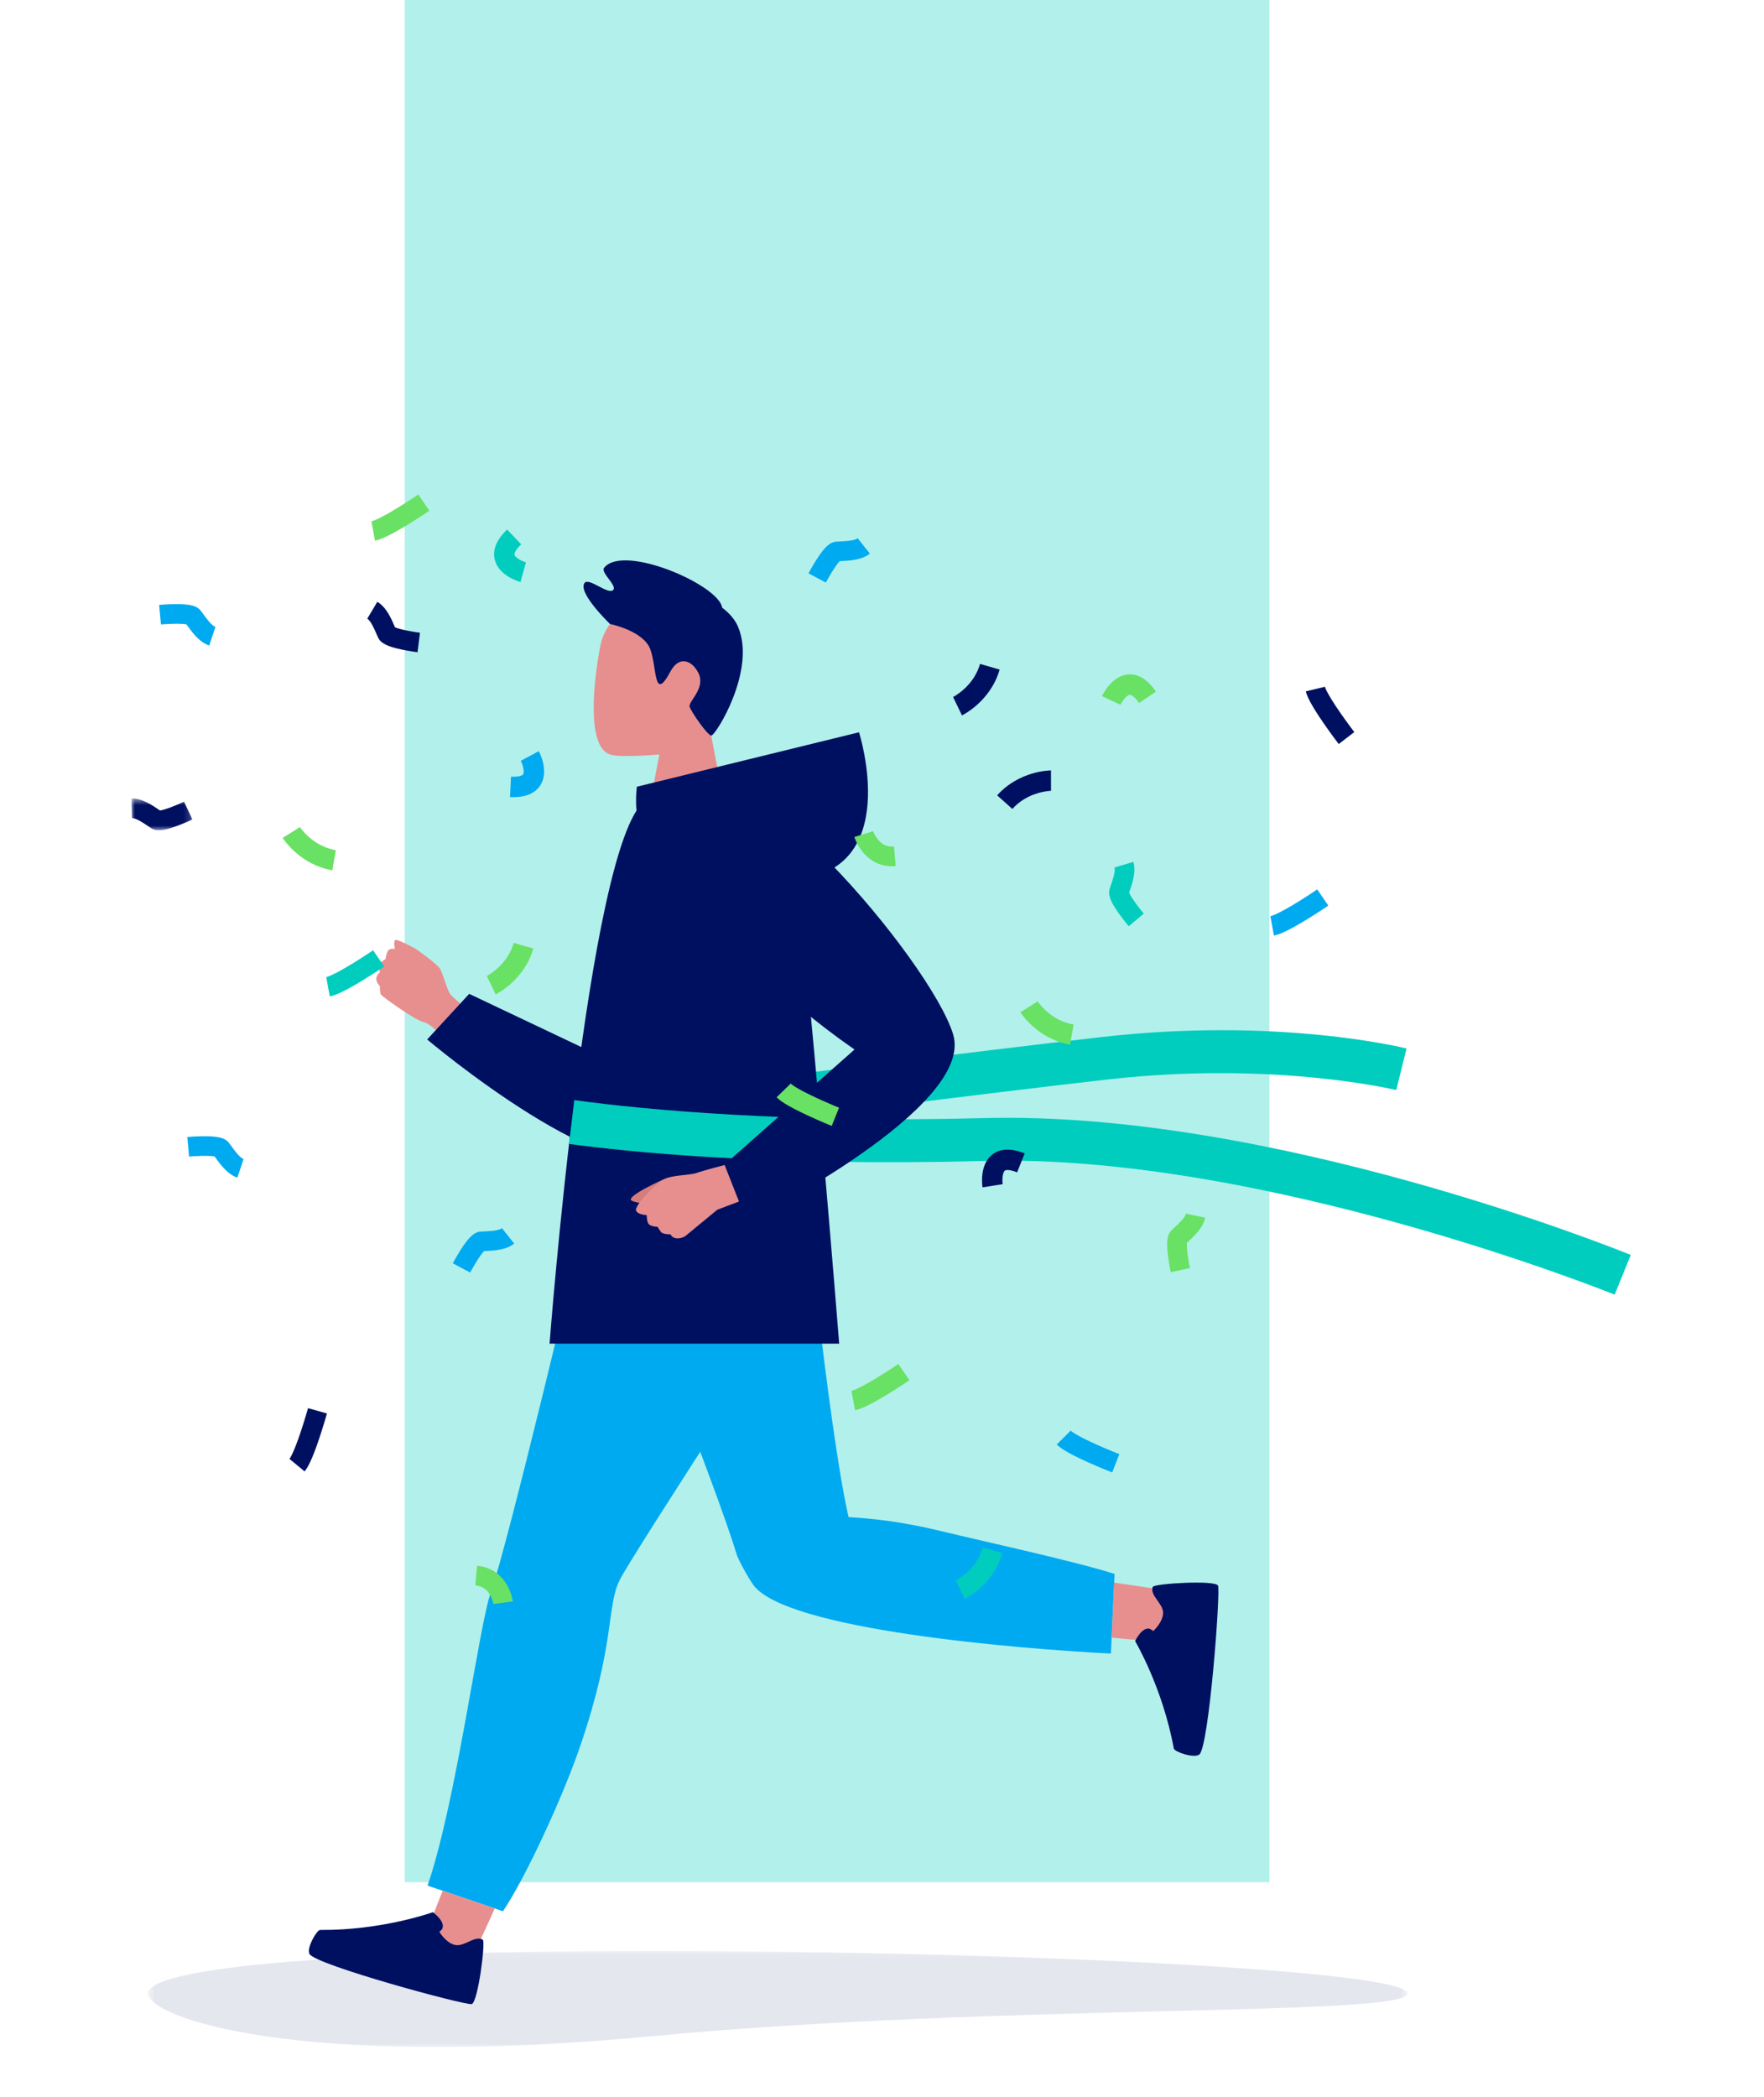 <svg xmlns="http://www.w3.org/2000/svg" xmlns:xlink="http://www.w3.org/1999/xlink" width="255" height="303" viewBox="0 0 255 303">
    <defs>
        <path id="sg37uwyxba" d="M0.408 0.093L182.47 0.093 182.47 14 0.408 14z"/>
        <path id="s03hqw2c8c" d="M0 0.552L8.815 0.552 8.815 5.152 0 5.152z"/>
    </defs>
    <g fill="none" fill-rule="evenodd">
        <g>
            <g>
                <g>
                    <path fill="#B2F0EB" d="M39.499 272L164.498 272 164.498 0 39.499 0z" transform="translate(-1020 -160) translate(1020 160) translate(19)"/>
                    <g>
                        <path fill="#00CDBE" d="M85.157 92.003c.389-.049 39.07-4.93 55.949-6.837 24.093-2.723 41.557 1.486 41.731 1.53l1.49-6.01c-.749-.188-18.646-4.529-43.916-1.673-16.92 1.911-55.64 6.797-56.029 6.846l.775 6.144z" transform="translate(-1020 -160) translate(1020 160) translate(19) translate(0 70.835)"/>
                        <g transform="translate(-1020 -160) translate(1020 160) translate(19) translate(0 70.835) translate(2 211)">
                            <mask id="wiwj5hrweb" fill="#fff">
                                <use xlink:href="#sg37uwyxba"/>
                            </mask>
                            <path fill="#E5E7EF" d="M.408 6.248c0 3.4 21.185 11.063 73.039 6.157C123.499 7.669 182.47 9.649 182.47 6.249S123.722.093 73.447.093.408 2.85.408 6.247" mask="url(#wiwj5hrweb)"/>
                        </g>
                        <path fill="#E78F8F" d="M79.833 15.158c-4.52-1.141-11.024 2.058-12.05 7.344-1.022 5.287-1.982 14.515 1.366 15.69 1.484.52 7.162 0 7.162 0L75.117 44.5H85.52l-1.706-9.038s10.915-16.542-3.981-20.305" transform="translate(-1020 -160) translate(1020 160) translate(19) translate(0 70.835)"/>
                        <path fill="#001061" d="M69.18 19.335s4.787.978 5.803 3.6c1.013 2.62.465 7.897 2.94 3.26 1.213-2.268 3.043-1.672 4.004.164 1.184 2.26-1.489 4.187-1.236 4.948.255.762 2.531 4.07 3.123 4.155.593.084 6.583-9.483 3.857-15.763-2.56-5.895-16.496-7.89-18.49-.364" transform="translate(-1020 -160) translate(1020 160) translate(19) translate(0 70.835)"/>
                        <path fill="#001061" d="M69.18 19.335s-4.703-4.503-3.687-5.917c.626-.868 3.468 1.806 4.162.99.556-.656-1.862-2.498-1.334-3.178 2.767-3.555 16.7 2.505 17.073 5.772.371 3.268-16.214 2.333-16.214 2.333M73.06 42.858l32.117-7.87s6.522 20.343-9.642 21.295c-10.994.647-18.64-2.915-21.632-7.103-1.408-1.97-.843-6.322-.843-6.322" transform="translate(-1020 -160) translate(1020 160) translate(19) translate(0 70.835)"/>
                        <path fill="#E78F8F" d="M46.627 80.48l3.472-3.967s-3.482-3.11-3.934-3.573c-.452-.464-1.11-3.018-1.555-3.772-.446-.754-3.55-2.906-3.55-2.906s-2.4-1.291-2.831-1.277c-.431.015-.147 1.32-.147 1.32s-.748-.18-1.017.293c-.27.472-.315 1.153-.315 1.153s-.936.52-.976.91c-.04.39.15 1.038.15 1.038s-.404.203-.511.796c-.107.594.507 1.179.507 1.179s-.02.869.123 1.186c.142.316 5.18 3.874 6.212 4.014 1.03.14 4.372 3.606 4.372 3.606" transform="translate(-1020 -160) translate(1020 160) translate(19) translate(0 70.835)"/>
                        <path fill="#00AAF0" d="M89.842 158.127c-.901-1.315-2.265-3.866-2.378-4.42-2.945-9.669-14.705-39.08-14.705-39.08s17.513-28.564 23.95-19.455c0 0 3.96 40.224 6.96 53.237 3.674.201 8.01.728 13.094 1.952 7.272 1.753 19.504 4.4 25.36 6.257l-.537 11.505c-12.864-.64-47.221-3.399-51.744-9.996" transform="translate(-1020 -160) translate(1020 160) translate(19) translate(0 70.835)"/>
                        <path fill="#E78F8F" d="M148.192 158.784L151.742 163.981 145.838 166.215 141.694 165.823 142.066 157.87z" transform="translate(-1020 -160) translate(1020 160) translate(19) translate(0 70.835)"/>
                        <path fill="#00AAF0" d="M100.709 110.496s-28.205 43.145-30.13 47c-1.926 3.859-.601 9.159-5.765 24.17-2.433 7.076-7.693 18.584-11.101 23.7l-10.906-3.705c4.178-12.184 7.395-37.473 9.152-42.408 2.49-7.001 12.855-50.748 12.855-50.748s35.52-9.158 35.895 1.99" transform="translate(-1020 -160) translate(1020 160) translate(19) translate(0 70.835)"/>
                        <path fill="#E78F8F" d="M49.952 210.594L43.465 214.208 43.465 206.276 44.988 202.402 52.528 204.962z" transform="translate(-1020 -160) translate(1020 160) translate(19) translate(0 70.835)"/>
                        <path fill="#001061" d="M90.855 48.872c-5.929-2.255-12.306 7.302-18.089 35.272l-23.94-11.355-6.076 6.591s27.492 23.269 35.9 16.191c8.407-7.077 23.138-42.539 12.205-46.699" transform="translate(-1020 -160) translate(1020 160) translate(19) translate(0 70.835)"/>
                        <path fill="#001061" d="M84.995 41.72c4.62.287 7.669 1.975 10.646 10.7 2.285 15.732 6.669 70.92 6.669 70.92H60.444S65.94 51.301 74.2 44.922c.545.277 6.867-3.447 10.795-3.203" transform="translate(-1020 -160) translate(1020 160) translate(19) translate(0 70.835)"/>
                        <path fill="#00CDBE" d="M214.41 116.256l2.333-5.736c-2.097-.853-51.824-20.88-93.524-19.776-27.964.737-48.798-1.17-59.2-2.597l-.76 6.33c8.1 1.092 28.522 3.29 60.122 2.458 40.378-1.068 90.527 19.117 91.029 19.321" transform="translate(-1020 -160) translate(1020 160) translate(19) translate(0 70.835)"/>
                        <path fill="#001061" d="M79.311 43.065c-4.399 4.568 1.76 21.476 25.215 37.77L86.123 97.13l3.68 8.175s32.19-16.157 28.98-26.668c-3.212-10.51-31.355-43.995-39.472-35.572M50.788 209.478c.44.269-.7 9.083-1.597 9.302-.898.217-22.554-5.652-23.451-7.239-.471-.834 1.048-3.477 1.537-3.474 8.993.074 16.3-2.567 16.3-2.567s1.91 1.376 1.333 2.445l-.393.407s.983 1.641 2.317 1.893 2.84-1.447 3.954-.767M147.637 158.49c.18-.481 9.053-1.022 9.436-.183.382.84-1.302 23.215-2.69 24.395-.73.619-3.614-.374-3.702-.855-1.621-8.846-5.592-15.524-5.592-15.524s.992-2.135 2.15-1.771l.474.31s1.425-1.273 1.422-2.632c-.004-1.357-1.956-2.515-1.498-3.74" transform="translate(-1020 -160) translate(1020 160) translate(19) translate(0 70.835)"/>
                        <path fill="#D67D7B" d="M73.986 103.092s-1.299-.178-1.684-.423c-.958-.61 4.755-3.129 4.755-3.129l-3.07 3.552z" transform="translate(-1020 -160) translate(1020 160) translate(19) translate(0 70.835)"/>
                        <path fill="#E78F8F" d="M85.752 97.526s-3.035.78-4.052 1.144c-1.016.362-3.587.272-4.807.954-1.22.68-4.156 3.772-3.953 4.44.203.668 1.553.698 1.553.698s-.03 1.104.39 1.395c.422.29 1.163.29 1.163.29s.217.364.493.742c.275.378 1.394.35 1.394.35s.1.334.55.508c.45.175 1.163.045 1.613-.274l4.592-3.786 3.137-1.19-2.073-5.271z" transform="translate(-1020 -160) translate(1020 160) translate(19) translate(0 70.835)"/>
                        <path fill="#00CDBE" d="M123.068 152.794c-.403 1.395-1.192 2.63-2.344 3.671-.829.75-1.548 1.111-1.553 1.114l1.281 2.656c.168-.08 4.122-2.035 5.45-6.62l-2.834-.82z" transform="translate(-1020 -160) translate(1020 160) translate(19) translate(0 70.835)"/>
                        <path fill="#69E164" d="M55.263 65.424c-.404 1.395-1.191 2.629-2.344 3.67-.828.749-1.547 1.112-1.553 1.115l1.282 2.656c.166-.081 4.121-2.035 5.447-6.622l-2.832-.82zM136.192 77.223c-1.43-.247-2.745-.893-3.906-1.922-.837-.742-1.277-1.415-1.28-1.422l-2.499 1.568c.1.158 2.48 3.872 7.184 4.683l.501-2.907zM29.547 52.029c-1.43-.247-2.745-.894-3.906-1.923-.837-.742-1.277-1.415-1.281-1.422l-2.498 1.569c.099.158 2.479 3.87 7.184 4.682l.5-2.906z" transform="translate(-1020 -160) translate(1020 160) translate(19) translate(0 70.835)"/>
                        <path fill="#00AAF0" d="M55.207 44.365c.834 0 1.543-.114 2.156-.345.769-.29 1.36-.757 1.759-1.388 1.258-1.992-.083-4.62-.24-4.914l-2.6 1.393-.004-.006c.3.573.579 1.594.35 1.953-.124.194-.658.402-1.757.35l-.141 2.946c.164.007.323.011.477.011" transform="translate(-1020 -160) translate(1020 160) translate(19) translate(0 70.835)"/>
                        <path fill="#00CDBE" d="M53.97 6.03c-.576.604-.983 1.196-1.24 1.8-.32.755-.39 1.506-.207 2.23.572 2.284 3.401 3.128 3.721 3.216l.788-2.843.005.002c-.623-.178-1.553-.68-1.654-1.095-.056-.223.162-.753.959-1.513l-2.035-2.134c-.119.113-.232.225-.338.337" transform="translate(-1020 -160) translate(1020 160) translate(19) translate(0 70.835)"/>
                        <path fill="#69E164" d="M147.822 28.722c-.501-.667-1.017-1.167-1.57-1.519-.693-.44-1.421-.634-2.165-.575-2.348.187-3.648 2.837-3.788 3.138l2.672 1.247-.002.005c.279-.584.929-1.418 1.354-1.45.229-.017.716.285 1.333 1.196l2.441-1.654c-.09-.135-.183-.264-.275-.388M49.954 155.44c1.875.159 3.373 1.118 4.333 2.77.67 1.155.832 2.254.849 2.376l-2.815.377v.01c0-.007-.11-.713-.53-1.402-.485-.798-1.165-1.224-2.078-1.302l.24-2.83zM110.478 54.328c-1.875.157-3.513-.536-4.736-2.004-.855-1.026-1.2-2.081-1.236-2.2l2.711-.843-.003-.011c.002.007.23.684.76 1.294.611.705 1.354 1.01 2.268.934l.236 2.83z" transform="translate(-1020 -160) translate(1020 160) translate(19) translate(0 70.835)"/>
                        <path fill="#00CDBE" d="M28.158 70.366c.143-.026.997-.244 3.835-1.981 1.561-.956 2.929-1.888 2.942-1.897l1.6 2.347c-.058.039-1.432.974-3.05 1.966-3.083 1.889-4.225 2.25-4.815 2.358l-.512-2.793z" transform="translate(-1020 -160) translate(1020 160) translate(19) translate(0 70.835)"/>
                        <path fill="#69E164" d="M95.305 85.758c.102.104.757.693 3.776 2.09 1.662.767 3.197 1.39 3.212 1.395l-1.065 2.633c-.064-.026-1.605-.65-3.326-1.446-3.284-1.517-4.219-2.266-4.636-2.697l2.04-1.975zM34.694 4.502c.143-.026.996-.244 3.834-1.981C40.09 1.565 41.458.633 41.47.624l1.6 2.347c-.058.039-1.432.974-3.05 1.966-3.083 1.888-4.224 2.25-4.815 2.358l-.51-2.793zM104.089 130.154c.143-.025.997-.244 3.834-1.981 1.56-.956 2.929-1.887 2.943-1.896l1.6 2.346c-.06.04-1.432.974-3.05 1.966-3.084 1.889-4.225 2.25-4.816 2.359l-.511-2.794z" transform="translate(-1020 -160) translate(1020 160) translate(19) translate(0 70.835)"/>
                        <path fill="#00AAF0" d="M164.644 61.57c.143-.026.997-.244 3.834-1.981 1.561-.956 2.93-1.887 2.942-1.896l1.6 2.346c-.058.039-1.432.974-3.049 1.965-3.084 1.889-4.225 2.252-4.816 2.359l-.51-2.793zM135.776 135.908c.102.103.765.685 3.802 2.043 1.671.746 3.213 1.349 3.228 1.354l-1.03 2.646c-.066-.025-1.614-.63-3.347-1.403-3.3-1.476-4.246-2.213-4.669-2.64l2.016-2z" transform="translate(-1020 -160) translate(1020 160) translate(19) translate(0 70.835)"/>
                        <path fill="#00CDBE" d="M144.833 53.72c.432 1.452-.157 3.132-.547 4.244-.024.07-.05.138-.07.2.098.223.363.722 1.054 1.66.547.744 1.064 1.356 1.07 1.362l-2.17 1.833c-.03-.035-.732-.868-1.41-1.82-1.25-1.753-1.615-2.73-1.347-3.601.053-.172.12-.367.193-.573.219-.625.675-1.925.505-2.495l2.722-.81z" transform="translate(-1020 -160) translate(1020 160) translate(19) translate(0 70.835)"/>
                        <path fill="#00AAF0" d="M106.748 9.169c-1.186.94-2.965 1.02-4.143 1.075l-.211.009c-.17.174-.534.606-1.147 1.598-.486.784-.861 1.492-.865 1.499l-2.51-1.33c.022-.04.532-1.002 1.163-1.988 1.16-1.813 1.93-2.515 2.839-2.591.18-.015.387-.024.604-.034.662-.03 2.038-.092 2.503-.462l1.767 2.224zM55.33 108.877c-1.186.942-2.965 1.021-4.142 1.074l-.212.01c-.17.174-.534.606-1.147 1.598-.485.785-.861 1.492-.865 1.5l-2.51-1.33c.022-.04.533-1.002 1.164-1.989 1.16-1.813 1.93-2.515 2.839-2.592.18-.014.386-.024.603-.033.663-.03 2.039-.092 2.504-.462l1.766 2.224zM15.315 99.348c-1.437-.478-2.477-1.924-3.164-2.88l-.125-.173c-.237-.046-.799-.115-1.964-.087-.923.023-1.72.096-1.728.096l-.259-2.827c.045-.005 1.13-.103 2.3-.113 2.153-.02 3.162.24 3.722.96.111.141.232.31.36.486.385.538 1.19 1.656 1.754 1.844l-.896 2.694z" transform="translate(-1020 -160) translate(1020 160) translate(19) translate(0 70.835)"/>
                        <path fill="#001061" d="M122.673 25.107c-.403 1.395-1.191 2.629-2.343 3.67-.83.749-1.548 1.112-1.554 1.115l1.282 2.656c.168-.08 4.122-2.035 5.449-6.621l-2.834-.82zM127.344 46.07c.97-1.083 2.216-1.853 3.704-2.29 1.072-.317 1.876-.332 1.885-.332l-.004-2.949c-.186 0-4.596.046-7.782 3.602l2.197 1.968zM128.684 95.68c-.788-.274-1.495-.399-2.15-.382-.822.022-1.534.27-2.118.735-1.84 1.47-1.435 4.392-1.383 4.721l2.913-.464.001.007c-.096-.639-.024-1.695.31-1.96.181-.142.754-.164 1.775.246l1.098-2.737c-.15-.06-.3-.116-.446-.167M172.527 28.41c.034.14.3.98 2.192 3.718 1.041 1.505 2.047 2.819 2.058 2.832l-2.254 1.728c-.042-.056-1.053-1.375-2.133-2.936-2.057-2.973-2.482-4.093-2.624-4.676l2.761-.666zM22.842 139.994c.092-.111.605-.828 1.656-3.985.578-1.736 1.026-3.33 1.03-3.346l2.735.765c-.02.067-.468 1.667-1.067 3.467-1.141 3.432-1.782 4.444-2.164 4.907l-2.19-1.808zM35.545 16.131c1.3.775 2.006 2.411 2.473 3.493l.085.195c.22.096.755.284 1.899.506.906.176 1.7.276 1.709.278l-.354 2.817c-.045-.006-1.125-.143-2.271-.383-2.107-.443-3.037-.913-3.43-1.736-.077-.163-.16-.352-.246-.553-.261-.608-.807-1.873-1.318-2.177l1.453-2.44z" transform="translate(-1020 -160) translate(1020 160) translate(19) translate(0 70.835)"/>
                        <g transform="translate(-1020 -160) translate(1020 160) translate(19) translate(0 70.835) translate(0 44)">
                            <mask id="95crpbdj4d" fill="#fff">
                                <use xlink:href="#s03hqw2c8c"/>
                            </mask>
                            <path fill="#001061" d="M0 .554c1.514-.044 2.986.958 3.96 1.62l.177.12c.239-.038.79-.166 1.875-.593.859-.337 1.583-.68 1.59-.682l1.213 2.567c-.041.02-1.026.484-2.122.895-2.015.758-3.051.86-3.825.376-.152-.095-.323-.212-.504-.334C1.816 4.15.677 3.375.083 3.393L0 .553z" mask="url(#95crpbdj4d)"/>
                        </g>
                        <path fill="#00AAF0" d="M11.247 22.452c-1.437-.478-2.477-1.924-3.165-2.88l-.124-.173c-.237-.046-.8-.115-1.964-.087-.923.023-1.721.096-1.728.096l-.26-2.828c.047-.004 1.13-.102 2.3-.113 2.154-.02 3.163.24 3.723.96.11.142.232.31.359.486.386.54 1.19 1.657 1.755 1.845l-.896 2.694z" transform="translate(-1020 -160) translate(1020 160) translate(19) translate(0 70.835)"/>
                        <path fill="#69E164" d="M155.222 105.133c-.307 1.483-1.62 2.685-2.49 3.48-.057.05-.11.098-.158.143-.018.241-.02.808.143 1.961.13.914.295 1.697.297 1.705l-2.778.588c-.01-.045-.234-1.11-.38-2.273-.273-2.135-.132-3.167.517-3.807.13-.127.281-.267.442-.414.49-.446 1.507-1.376 1.627-1.958l2.78.575z" transform="translate(-1020 -160) translate(1020 160) translate(19) translate(0 70.835)"/>
                    </g>
                </g>
            </g>
        </g>
    </g>
</svg>

